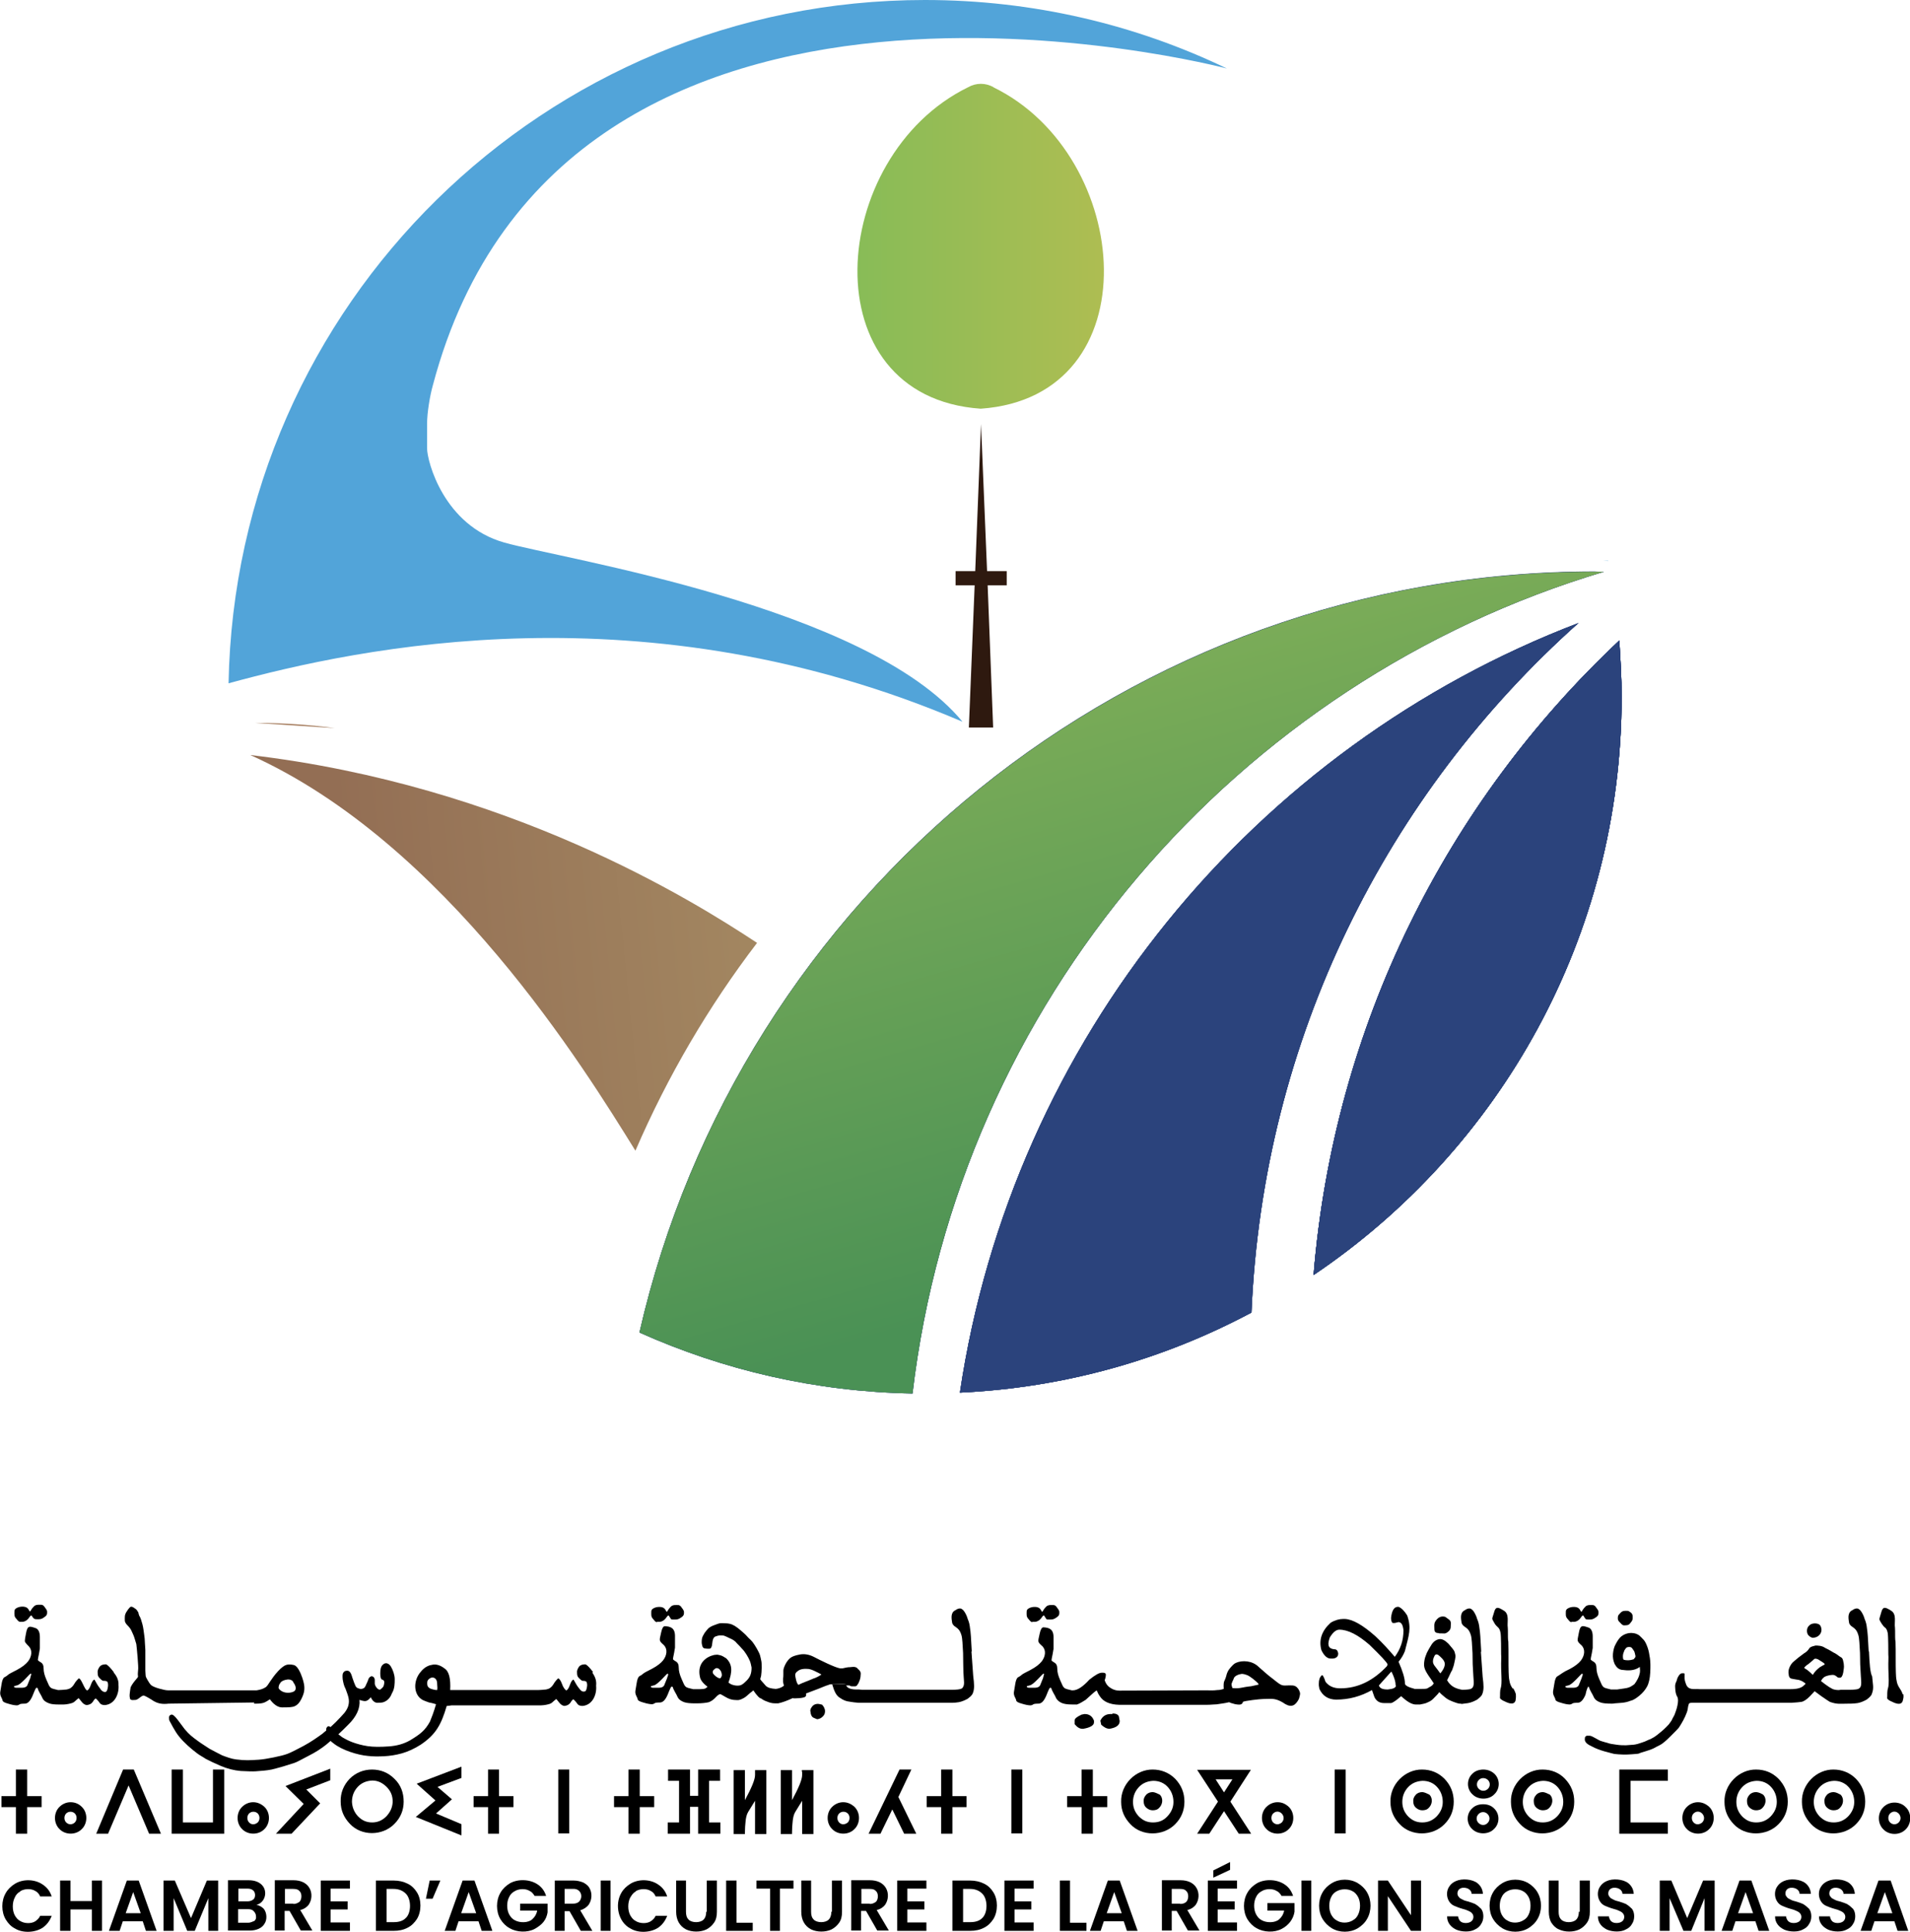 <svg viewBox="0 0 66.1 66.83" xmlns:xlink="http://www.w3.org/1999/xlink" xmlns="http://www.w3.org/2000/svg" id="Calque_1">
  <defs>
    <style>
      .cls-1 {
        fill: #2e190f;
      }

      .cls-2 {
        fill: url(#Dégradé_sans_nom_7);
      }

      .cls-3 {
        fill: url(#Dégradé_sans_nom_5);
      }

      .cls-4 {
        fill: #a47b5c;
      }

      .cls-5 {
        fill: url(#Dégradé_sans_nom_7-2);
      }

      .cls-6 {
        fill: url(#Dégradé_sans_nom_7-3);
      }

      .cls-7 {
        fill: url(#Dégradé_sans_nom_5-3);
      }

      .cls-8 {
        fill: url(#Dégradé_sans_nom_5-2);
      }

      .cls-9 {
        fill: #2b437c;
      }

      .cls-10 {
        fill: #52a4d9;
      }

      .cls-11 {
        fill: url(#Dégradé_sans_nom_10);
      }

      .cls-12 {
        fill: url(#Dégradé_sans_nom_10-3);
      }

      .cls-13 {
        fill: url(#Dégradé_sans_nom_10-2);
      }
    </style>
    <linearGradient gradientUnits="userSpaceOnUse" gradientTransform="translate(0 -7651.94)" y2="7685.22" x2="12.13" y1="7683.32" x1="30.95" data-name="Dégradé sans nom 7" id="Dégradé_sans_nom_7">
      <stop stop-color="#a88f65" offset="0"></stop>
      <stop stop-color="#936e54" offset="1"></stop>
    </linearGradient>
    <linearGradient gradientUnits="userSpaceOnUse" gradientTransform="translate(0 -7651.94)" y2="7695.01" x2="41.74" y1="7672.75" x1="35.32" data-name="Dégradé sans nom 5" id="Dégradé_sans_nom_5">
      <stop stop-color="#82b058" offset="0"></stop>
      <stop stop-color="#4a9155" offset="1"></stop>
    </linearGradient>
    <linearGradient y2="7693.79" x2="45.94" y1="7671.54" x1="39.52" data-name="Dégradé sans nom 5" id="Dégradé_sans_nom_5-2"></linearGradient>
    <linearGradient y2="7691.84" x2="52.71" y1="7669.59" x1="46.28" data-name="Dégradé sans nom 5" id="Dégradé_sans_nom_5-3"></linearGradient>
    <linearGradient y2="7680.53" x2="11.66" y1="7678.64" x1="30.47" data-name="Dégradé sans nom 7" id="Dégradé_sans_nom_7-2"></linearGradient>
    <linearGradient y2="7688.49" x2="12.46" y1="7686.59" x1="31.28" data-name="Dégradé sans nom 7" id="Dégradé_sans_nom_7-3"></linearGradient>
    <linearGradient gradientUnits="userSpaceOnUse" gradientTransform="translate(0 -7651.94)" y2="7660.46" x2="38.22" y1="7660.46" x1="29.69" data-name="Dégradé sans nom 10" id="Dégradé_sans_nom_10">
      <stop stop-color="#88bc57" offset="0"></stop>
      <stop stop-color="#aebd52" offset="1"></stop>
    </linearGradient>
    <linearGradient y2="7666.61" x2="32.27" y1="7666.61" x1="22.66" data-name="Dégradé sans nom 10" id="Dégradé_sans_nom_10-2"></linearGradient>
    <linearGradient y2="7668.07" x2="42.46" y1="7668.07" x1="35.53" data-name="Dégradé sans nom 10" id="Dégradé_sans_nom_10-3"></linearGradient>
  </defs>
  <path d="M54.63,21.55c-6.63,5.91-10.92,14.37-11.32,23.86-3.04,1.62-6.45,2.6-10.09,2.77,1.82-12.23,10.18-22.34,21.42-26.63Z" class="cls-9"></path>
  <path d="M8.66,26.12c6.78,3.05,11.58,10.87,13.33,13.69,1.11-2.57,2.53-4.99,4.21-7.19-2.26-1.49-8.61-5.45-17.55-6.5Z" class="cls-2"></path>
  <path d="M32.01,0c3.74,0,7.29.85,10.45,2.37,0,0-22.97-6.08-27.48,10.96-.1.35-.2.95-.2,1.33v.85c0,.45.58,2.67,2.67,3.26,2.01.57,12.56,2.2,15.86,6.2-10.97-4.69-20.87-2.57-25.4-1.33C8.15,10.54,18.85,0,32.01,0Z" class="cls-10"></path>
  <path d="M55.66,19.41c-.06,0-.12-.01-.18-.01h.18s-.01.01,0,.01Z" class="cls-10"></path>
  <path d="M55.18,19.78h.33c-12.73,3.8-22.33,14.9-23.93,28.43-3.36-.06-6.55-.81-9.45-2.11,3.44-15.07,16.94-26.32,33.05-26.32Z" class="cls-9"></path>
  <path d="M56.12,24.1c0,8.33-4.23,15.68-10.66,20.01.7-8.64,4.62-16.36,10.58-21.95.04.64.08,1.29.08,1.94Z" class="cls-9"></path>
  <path d="M54.63,21.55c-6.63,5.91-10.92,14.37-11.32,23.86-3.04,1.62-6.45,2.6-10.09,2.77,1.82-12.23,10.18-22.34,21.42-26.63Z" class="cls-9"></path>
  <path d="M55.51,19.78c-12.73,3.8-22.33,14.9-23.93,28.43-3.36-.06-6.55-.81-9.45-2.11,3.44-15.07,16.92-26.33,33.05-26.33.11.01.22.01.33.01Z" class="cls-9"></path>
  <path d="M56.12,24.1c0,8.33-4.23,15.68-10.66,20.01.7-8.64,4.62-16.36,10.58-21.95.04.64.08,1.29.08,1.94Z" class="cls-9"></path>
  <path d="M54.63,21.55c-6.63,5.91-10.92,14.37-11.32,23.86-3.04,1.62-6.45,2.6-10.09,2.77,1.82-12.23,10.18-22.34,21.42-26.63Z" class="cls-9"></path>
  <path d="M55.18,19.78h.33c-12.73,3.8-22.33,14.9-23.93,28.43-3.36-.06-6.55-.81-9.45-2.11,3.44-15.07,16.94-26.32,33.05-26.32Z" class="cls-3"></path>
  <path d="M56.12,24.1c0,8.33-4.23,15.68-10.66,20.01.7-8.64,4.62-16.36,10.58-21.95.04.64.08,1.29.08,1.94Z" class="cls-9"></path>
  <path d="M54.63,21.55c-6.63,5.91-10.92,14.37-11.32,23.86-3.04,1.62-6.45,2.6-10.09,2.77,1.82-12.23,10.18-22.34,21.42-26.63Z" class="cls-9"></path>
  <path d="M56.12,24.1c0,8.33-4.23,15.68-10.66,20.01.7-8.64,4.62-16.36,10.58-21.95.04.64.08,1.29.08,1.94Z" class="cls-9"></path>
  <path d="M54.63,21.55c-6.63,5.91-10.92,14.37-11.32,23.86-3.04,1.62-6.45,2.6-10.09,2.77,1.82-12.23,10.18-22.34,21.42-26.63Z" class="cls-8"></path>
  <path d="M56.12,24.1c0,8.33-4.23,15.68-10.66,20.01.7-8.64,4.62-16.36,10.58-21.95.04.64.08,1.29.08,1.94Z" class="cls-9"></path>
  <path d="M56.12,24.1c0,8.33-4.23,15.68-10.66,20.01.7-8.64,4.62-16.36,10.58-21.95.04.64.08,1.29.08,1.94Z" class="cls-9"></path>
  <path d="M56.12,24.1c0,8.33-4.23,15.68-10.66,20.01.7-8.64,4.62-16.36,10.58-21.95.04.64.08,1.29.08,1.94Z" class="cls-7"></path>
  <path d="M8.82,25.01l1.25.08c.6.07,1.21.16,1.74.22,6.91.87,13,4.64,15.28,6.19,1.55-1.85,3.28-3.54,5.19-5.02-10.24-4.4-19.31-2.71-23.47-1.46Z" class="cls-5"></path>
  <path d="M11.59,25.19l-2.77-.18c.93,0,1.86.06,2.77.18Z" class="cls-4"></path>
  <path d="M8.16,27.64c1.1,7.52,5.68,13.91,12.04,17.49.32-1.3.71-2.56,1.16-3.79-6.22-9.07-10.71-12.46-13.21-13.7Z" class="cls-6"></path>
  <path d="M34.39,3.02c-.28-.16-.61-.16-.89,0-4.86,2.38-5.49,10.71.44,11.12,5.94-.42,5.28-8.76.44-11.12Z" class="cls-11"></path>
  <path d="M23.3,9.65c-.34-.02-.64.26-.64.6-.01,1.14.33,3.8,3.19,6.84,3.82,4.06,5.89,2.16,5.89,2.16,0,0,2.02-1.94-1.8-6.01-2.87-3.04-5.51-3.54-6.64-3.59Z" class="cls-13"></path>
  <path d="M42.44,13.1c.03-.38-.26-.64-.62-.59-.89.13-2.61.67-4.54,2.72-2.78,2.97-1.44,4.27-1.44,4.27,0,0,1.39,1.26,4.17-1.71,1.94-2.05,2.36-3.8,2.43-4.69Z" class="cls-12"></path>
  <polygon points="34.84 19.76 34.16 19.76 33.95 14.67 33.75 19.76 33.07 19.76 33.07 20.25 33.73 20.25 33.53 25.17 34.37 25.17 34.18 20.25 34.84 20.25 34.84 19.76" class="cls-1"></polygon>
  <g>
    <path d="M.7,65.43c.14-.09.38-.1.52-.01.08.04.13.1.17.19h.4c-.06-.18-.16-.31-.31-.41-.27-.19-.68-.2-.96-.03-.13.08-.24.18-.32.32-.16.27-.16.65,0,.92.08.13.18.24.32.31.28.17.7.14.96-.03.14-.1.24-.23.31-.41h-.4c-.04.09-.1.14-.17.19-.14.09-.38.08-.52-.01-.08-.04-.14-.11-.19-.2-.09-.17-.09-.44,0-.61.04-.1.11-.17.19-.21Z"></path>
    <polygon points="3.18 65.77 2.44 65.77 2.44 65.06 2.08 65.06 2.08 66.8 2.44 66.8 2.44 66.06 3.18 66.06 3.18 66.8 3.53 66.8 3.53 65.06 3.18 65.06 3.18 65.77"></polygon>
    <path d="M4.39,65.06l-.62,1.74h.37l.11-.33h.69l.11.33h.37l-.62-1.74h-.4ZM4.35,66.19l.26-.73.26.73h-.51Z"></path>
    <polygon points="6.61 66.36 6.05 65.06 5.66 65.06 5.66 66.8 6.01 66.8 6.01 65.67 6.48 66.8 6.74 66.8 7.21 65.67 7.21 66.8 7.55 66.8 7.55 65.06 7.16 65.06 6.61 66.36"></polygon>
    <path d="M8.88,65.9c.27-.07.38-.4.23-.63-.11-.16-.3-.22-.5-.22h-.72v1.74h.75c.12,0,.22-.02.31-.06.09-.04.16-.1.2-.17.1-.14.09-.38-.02-.52-.08-.08-.16-.12-.26-.14ZM8.25,65.34h.32c.08,0,.14.02.19.06.09.07.09.26,0,.32-.04.03-.11.06-.19.06h-.32v-.43ZM8.79,66.46s-.11.06-.2.06h-.35v-.47h.34c.09,0,.16.02.2.07.04.04.08.1.08.18.01.07-.01.12-.07.17Z"></path>
    <path d="M10.68,65.9c.12-.17.13-.41.03-.58-.11-.19-.32-.27-.55-.27h-.65v1.74h.34v-.68h.17l.39.68h.4l-.42-.71c.13-.03.23-.1.3-.19ZM10.15,65.86h-.29v-.51h.29c.1,0,.17.02.21.07.1.08.09.3,0,.38-.06.04-.12.07-.21.07Z"></path>
    <polygon points="11.1 66.8 12.11 66.8 12.11 66.51 11.44 66.51 11.44 66.06 12.03 66.06 12.03 65.78 11.44 65.78 11.44 65.34 12.11 65.34 12.11 65.06 11.1 65.06 11.1 66.8"></polygon>
    <path d="M14.11,65.17c-.14-.07-.3-.11-.49-.11h-.61v1.74h.61c.18,0,.34-.03.49-.11.14-.07.24-.18.32-.3.16-.26.16-.67,0-.92-.08-.13-.18-.23-.32-.3ZM14.04,66.36c-.1.1-.24.14-.42.14h-.24v-1.15h.24c.18,0,.32.06.42.16.2.19.2.67,0,.85Z"></path>
    <polygon points="14.74 65.69 14.97 65.69 15.24 65.06 14.87 65.06 14.74 65.69"></polygon>
    <path d="M16.01,65.06l-.62,1.74h.37l.11-.33h.69l.11.33h.37l-.62-1.74h-.4ZM15.96,66.19l.26-.73.26.73h-.51Z"></path>
    <path d="M17.99,66.1h.6c-.02.12-.08.22-.17.3-.14.13-.44.13-.61.03-.08-.04-.14-.11-.19-.2-.09-.17-.09-.43,0-.6.04-.09.11-.16.19-.2.14-.09.38-.1.52-.01.07.03.12.09.17.17h.4c-.06-.18-.16-.31-.3-.4-.27-.18-.69-.19-.96-.03-.13.08-.24.18-.32.32-.16.27-.16.65,0,.92.08.13.19.24.32.31.24.14.61.16.87.02.12-.07.22-.14.3-.24s.12-.21.14-.33v-.3h-.95v.24h0Z"></path>
    <path d="M20.37,65.9c.12-.17.13-.41.03-.58-.04-.08-.12-.14-.21-.19-.1-.04-.21-.07-.34-.07h-.65v1.74h.34v-.68h.17l.39.68h.4l-.42-.71c.13-.04.23-.11.3-.2ZM19.83,65.86h-.29v-.51h.29c.27-.02.37.27.21.44-.04.04-.11.07-.21.07Z"></path>
    <rect height="1.74" width=".34" y="65.06" x="20.79"></rect>
    <path d="M22,65.43c.14-.09.38-.1.52-.01.08.04.13.1.17.19h.4c-.06-.18-.16-.31-.31-.41-.27-.19-.68-.2-.96-.03-.13.08-.24.18-.32.32-.23.4-.11,1.01.32,1.23.28.17.7.14.96-.03.14-.1.24-.23.31-.41h-.4c-.04.09-.1.14-.17.19-.14.09-.38.08-.52-.01-.08-.04-.14-.11-.19-.2-.09-.17-.09-.44,0-.61.06-.1.11-.17.19-.21Z"></path>
    <path d="M24.44,66.14c0,.12-.03.21-.09.27-.11.12-.41.12-.52,0-.07-.07-.09-.16-.09-.27v-1.08h-.34v1.08c0,.27.11.49.34.61.21.1.5.1.71,0,.11-.06.19-.13.26-.23.07-.1.1-.22.1-.38v-1.08h-.35v1.08h-.01Z"></path>
    <polygon points="25.49 65.06 25.13 65.06 25.13 66.8 26.05 66.8 26.05 66.52 25.49 66.52 25.49 65.06"></polygon>
    <polygon points="26.18 65.34 26.65 65.34 26.65 66.8 26.99 66.8 26.99 65.34 27.46 65.34 27.46 65.06 26.18 65.06 26.18 65.34"></polygon>
    <path d="M28.77,66.14c0,.12-.03.21-.09.27-.11.12-.41.12-.52,0-.07-.07-.09-.16-.09-.27v-1.08h-.34v1.08c0,.27.11.49.34.61.21.1.5.1.71,0,.11-.06.19-.13.26-.23.07-.1.1-.22.1-.38v-1.08h-.35v1.08h-.01Z"></path>
    <path d="M30.63,65.9c.12-.17.13-.41.03-.58-.11-.19-.32-.27-.55-.27h-.65v1.74h.34v-.68h.17l.39.68h.4l-.42-.71c.13-.03.23-.1.3-.19ZM30.1,65.86h-.29v-.51h.29c.1,0,.17.02.21.07.1.08.09.3,0,.38-.06.04-.12.07-.21.07Z"></path>
    <polygon points="31.05 66.8 32.06 66.8 32.06 66.51 31.4 66.51 31.4 66.06 31.99 66.06 31.99 65.78 31.4 65.78 31.4 65.34 32.06 65.34 32.06 65.06 31.05 65.06 31.05 66.8"></polygon>
    <path d="M34.06,65.17c-.14-.07-.3-.11-.49-.11h-.61v1.74h.61c.18,0,.34-.03.49-.11.14-.07.24-.18.32-.3.16-.26.16-.67,0-.92-.08-.13-.18-.23-.32-.3ZM33.99,66.36c-.1.1-.24.14-.42.14h-.24v-1.15h.24c.18,0,.32.06.42.16.2.19.2.67,0,.85Z"></path>
    <polygon points="34.76 66.8 35.77 66.8 35.77 66.51 35.11 66.51 35.11 66.06 35.69 66.06 35.69 65.78 35.11 65.78 35.11 65.34 35.77 65.34 35.77 65.06 34.76 65.06 34.76 66.8"></polygon>
    <polygon points="37.03 65.06 36.68 65.06 36.68 66.8 37.6 66.8 37.6 66.52 37.03 66.52 37.03 65.06"></polygon>
    <path d="M38.34,65.06l-.62,1.74h.37l.11-.33h.69l.11.33h.37l-.62-1.74h-.4ZM38.3,66.19l.26-.73.26.73h-.51Z"></path>
    <path d="M41.38,65.9c.12-.17.13-.41.03-.58-.11-.19-.32-.27-.55-.27h-.65v1.74h.34v-.68h.17l.39.68h.4l-.42-.71c.13-.03.23-.1.3-.19ZM40.84,65.86h-.29v-.51h.29c.1,0,.17.02.21.07.1.08.09.3,0,.38-.04.04-.11.07-.21.07Z"></path>
    <polygon points="41.8 66.8 42.81 66.8 42.81 66.51 42.14 66.51 42.14 66.06 42.73 66.06 42.73 65.78 42.14 65.78 42.14 65.34 42.81 65.34 42.81 65.06 41.8 65.06 41.8 66.8"></polygon>
    <polygon points="42.57 64.42 41.99 64.71 41.99 64.96 42.57 64.69 42.57 64.42"></polygon>
    <path d="M43.84,66.1h.6c-.02.12-.08.22-.17.3-.14.13-.44.13-.61.03-.08-.04-.14-.11-.19-.2-.09-.17-.09-.43,0-.6.04-.09.11-.16.19-.2.14-.09.38-.1.52-.01.07.03.12.09.17.17h.4c-.06-.18-.16-.31-.3-.4-.27-.18-.69-.19-.96-.03-.13.08-.24.18-.32.32-.16.27-.16.65,0,.92.08.13.19.24.32.31.24.14.61.16.87.02.23-.12.4-.33.44-.59v-.3h-.94v.26h-.01Z"></path>
    <rect height="1.74" width=".34" y="65.06" x="45.04"></rect>
    <path d="M46.99,65.15c-.27-.16-.63-.16-.9,0-.13.08-.24.18-.32.32-.16.27-.16.65,0,.92.08.13.19.24.32.32.27.16.63.16.9,0,.13-.08.24-.18.32-.32.16-.27.16-.65,0-.92-.08-.14-.19-.24-.32-.32ZM47,66.24c-.04.09-.11.16-.19.2-.16.1-.4.1-.55,0-.08-.04-.14-.11-.19-.2-.09-.17-.09-.44,0-.61.04-.09.11-.16.19-.2.16-.09.4-.09.55,0,.08.04.14.11.19.2.09.17.09.43,0,.61Z"></path>
    <polygon points="48.83 66.26 48.03 65.06 47.69 65.06 47.69 66.8 48.03 66.8 48.03 65.6 48.83 66.8 49.18 66.8 49.18 65.06 48.83 65.06 48.83 66.26"></polygon>
    <path d="M51.07,65.88c-.07-.03-.17-.07-.28-.1-.09-.02-.14-.04-.19-.07-.04-.02-.09-.04-.11-.08-.08-.07-.06-.21.01-.27.13-.11.42-.04.43.16h.39c-.01-.16-.08-.28-.19-.37-.18-.14-.53-.17-.75-.07-.09.04-.17.1-.22.18-.16.22-.08.58.18.68.07.03.17.07.28.1.08.02.14.04.2.07.04.02.09.04.12.08.08.08.06.22-.02.28-.09.08-.3.08-.38,0-.04-.04-.07-.1-.08-.17h-.38c0,.11.03.2.09.28s.13.13.23.18c.19.08.48.09.65-.01.09-.04.17-.11.21-.19.1-.14.1-.39,0-.52-.07-.07-.13-.12-.2-.16Z"></path>
    <path d="M52.89,65.15c-.27-.16-.63-.16-.9,0-.13.08-.24.18-.32.32-.16.27-.16.65,0,.92.08.13.19.24.32.32.27.16.63.16.9,0,.13-.08.24-.18.32-.32.16-.27.16-.65,0-.92-.08-.14-.19-.24-.32-.32ZM52.9,66.24c-.04.09-.11.16-.19.2-.16.1-.4.1-.55,0-.08-.04-.14-.11-.19-.2-.09-.17-.09-.44,0-.61.04-.09.11-.16.19-.2.16-.09.4-.09.55,0,.08.04.14.11.19.2.09.17.09.43,0,.61Z"></path>
    <path d="M54.64,66.14c0,.12-.03.21-.09.27-.11.12-.41.12-.52,0-.07-.07-.09-.16-.09-.27v-1.08h-.34v1.08c0,.14.03.28.09.38.07.1.14.18.26.23.21.1.5.1.71,0,.11-.06.19-.13.26-.23.07-.1.1-.22.1-.38v-1.08h-.35v1.08h-.01Z"></path>
    <path d="M56.29,65.88c-.07-.03-.17-.07-.28-.1-.09-.02-.14-.04-.19-.07-.04-.02-.09-.04-.11-.08-.08-.07-.06-.21.01-.27.13-.11.42-.04.43.16h.39c-.01-.16-.08-.28-.19-.37-.18-.14-.54-.17-.75-.07-.09.04-.17.1-.22.18-.16.22-.08.58.18.68.07.03.17.07.28.1.08.02.14.04.2.07.04.02.09.04.12.08.08.08.06.22-.02.28-.09.08-.3.08-.38,0-.04-.04-.07-.1-.08-.17h-.38c0,.11.03.2.09.28s.13.13.23.18c.19.08.48.09.65-.01.09-.04.17-.11.21-.19.1-.14.1-.39,0-.52-.07-.07-.13-.12-.2-.16Z"></path>
    <polygon points="58.39 66.36 57.84 65.06 57.44 65.06 57.44 66.8 57.78 66.8 57.78 65.67 58.26 66.8 58.53 66.8 58.99 65.67 58.99 66.8 59.34 66.8 59.34 65.06 58.94 65.06 58.39 66.36"></polygon>
    <path d="M60.2,65.06l-.62,1.74h.37l.11-.33h.69l.11.33h.37l-.62-1.74h-.4ZM60.15,66.19l.26-.73.26.73h-.51Z"></path>
    <path d="M62.42,65.88c-.07-.03-.17-.07-.28-.1-.09-.02-.14-.04-.19-.07-.04-.02-.09-.04-.11-.08-.08-.07-.06-.21.01-.27.13-.11.42-.04.43.16h.39c-.01-.16-.08-.28-.19-.37-.18-.14-.53-.17-.75-.07-.09.04-.17.1-.22.18-.16.22-.08.58.18.68.07.03.17.07.28.1.08.02.14.04.2.07.04.02.09.04.12.08.08.08.06.22-.02.28-.09.08-.3.08-.38,0-.04-.04-.07-.1-.08-.17h-.38c0,.11.03.2.09.28s.13.13.23.18c.19.08.48.09.65-.01.09-.04.17-.11.21-.19.1-.14.1-.39,0-.52-.07-.07-.13-.12-.2-.16Z"></path>
    <path d="M63.94,65.88c-.07-.03-.17-.07-.28-.1-.09-.02-.14-.04-.19-.07-.04-.02-.09-.04-.11-.08-.08-.07-.06-.21.01-.27.13-.11.42-.04.43.16h.39c-.01-.16-.08-.28-.19-.37-.18-.14-.53-.17-.75-.07-.09.04-.17.1-.22.18-.16.22-.08.58.18.68.07.03.17.07.28.1.08.02.14.04.2.07.04.02.09.04.12.08.08.08.06.22-.02.28-.09.08-.3.08-.38,0-.04-.04-.07-.1-.08-.17h-.38c0,.11.03.2.09.28s.13.13.23.18c.19.08.48.09.65-.01.09-.04.17-.11.21-.19.1-.14.1-.39,0-.52-.07-.07-.13-.12-.2-.16Z"></path>
    <path d="M65.42,65.06h-.41l-.62,1.74h.37l.11-.33h.69l.11.33h.37l-.61-1.74ZM64.97,66.19l.26-.73.26.73h-.51Z"></path>
  </g>
  <g>
    <polygon points=".94 61.22 .55 61.22 .55 62.14 .05 62.14 .05 62.52 .55 62.52 .55 63.44 .94 63.44 .94 62.52 1.44 62.52 1.44 62.14 .94 62.14 .94 61.22"></polygon>
    <path d="M2.44,62.35c-.14,0-.28.06-.38.16-.21.2-.21.57,0,.77.2.21.57.21.77,0,.21-.2.21-.57,0-.77-.1-.1-.23-.16-.39-.16ZM2.29,63.05c-.08-.08-.08-.23,0-.31s.22-.08.3,0,.08.23,0,.31-.21.09-.3,0Z"></path>
    <polygon points="4.26 61.22 3.33 63.44 3.74 63.44 4.45 61.77 5.16 63.44 5.57 63.44 4.63 61.22 4.26 61.22"></polygon>
    <polygon points="7.37 63.05 6.33 63.05 6.33 61.22 5.94 61.22 5.94 63.44 7.76 63.44 7.76 61.22 7.37 61.22 7.37 63.05"></polygon>
    <path d="M8.76,62.35c-.14,0-.28.06-.38.16-.21.2-.21.57,0,.77.2.21.57.21.77,0,.21-.2.21-.57,0-.77-.11-.1-.24-.16-.39-.16ZM8.62,63.05c-.08-.08-.08-.23,0-.31s.22-.08.3,0,.08.23,0,.31c-.09.08-.22.09-.3,0Z"></path>
    <polygon points="10.51 62.41 9.55 63.44 10.09 63.44 11.08 62.39 10.6 61.91 11.43 61.59 11.43 61.19 9.88 61.79 10.51 62.41"></polygon>
    <path d="M12.88,61.22c-.3,0-.57.11-.78.32-.21.22-.32.49-.31.79,0,.3.11.55.32.77.4.43,1.13.42,1.54,0,.21-.21.32-.47.32-.77h0c0-.31-.1-.58-.32-.79-.21-.21-.47-.32-.78-.32ZM13.59,62.34c-.01.19-.08.35-.22.5-.14.14-.3.21-.49.21-.2,0-.35-.07-.49-.21-.13-.14-.2-.31-.21-.5,0-.21.07-.38.2-.52s.3-.21.5-.22c.19,0,.34.07.49.21.16.16.22.32.22.53Z"></path>
    <polygon points="15.07 62.29 14.39 62.86 15.97 63.5 15.97 63.11 15.09 62.74 15.64 62.25 15.14 61.82 15.97 61.51 15.97 61.12 14.42 61.71 15.07 62.29"></polygon>
    <polygon points="17.27 61.22 16.89 61.22 16.89 62.14 16.39 62.14 16.39 62.52 16.89 62.52 16.89 63.44 17.27 63.44 17.27 62.52 17.77 62.52 17.77 62.14 17.27 62.14 17.27 61.22"></polygon>
    <rect height="2.21" width=".38" y="61.22" x="19.32"></rect>
    <polygon points="22.14 61.22 21.75 61.22 21.75 62.14 21.25 62.14 21.25 62.52 21.75 62.52 21.75 63.44 22.14 63.44 22.14 62.52 22.64 62.52 22.64 62.14 22.14 62.14 22.14 61.22"></polygon>
    <polygon points="24.54 61.61 24.92 61.61 24.92 61.22 24.16 61.22 24.16 62.13 23.88 62.13 23.88 61.22 23.12 61.22 23.12 61.61 23.5 61.61 23.5 63.05 23.11 63.05 23.11 63.44 23.88 63.44 23.88 62.51 24.16 62.51 24.16 63.44 24.93 63.44 24.93 63.05 24.54 63.05 24.54 61.61"></polygon>
    <path d="M26.13,61.29v.12c0,.16-.12.44-.35.87v-1.04h-.39v2.21h.39v-.06c0-.13.01-.26.02-.35.01-.14.04-.27.09-.35l.24-.39v1.15h.39v-2.21h-.39v.06Z"></path>
    <path d="M27.76,61.29v.12c0,.16-.12.44-.35.87v-1.04h-.39v2.21h.39v-.06c0-.13.01-.26.02-.35.01-.14.04-.27.09-.35l.24-.39v1.15h.39v-2.21h-.4v.06Z"></path>
    <path d="M29.18,62.35c-.14,0-.28.06-.38.16-.21.2-.21.57,0,.77.2.21.57.21.77,0,.21-.2.21-.57,0-.77-.11-.1-.24-.16-.39-.16ZM29.04,63.05c-.08-.08-.08-.23,0-.31s.22-.08.3,0,.08.23,0,.31c-.09.08-.22.09-.3,0Z"></path>
    <polygon points="31.54 61.22 31.13 61.22 30.06 63.44 30.47 63.44 30.88 62.6 31.29 63.44 31.71 63.44 31.09 62.17 31.54 61.22"></polygon>
    <polygon points="32.96 61.22 32.57 61.22 32.57 62.14 32.07 62.14 32.07 62.52 32.57 62.52 32.57 63.44 32.96 63.44 32.96 62.52 33.45 62.52 33.45 62.14 32.96 62.14 32.96 61.22"></polygon>
    <rect height="2.21" width=".38" y="61.22" x="35"></rect>
    <polygon points="37.82 61.22 37.43 61.22 37.43 62.14 36.93 62.14 36.93 62.52 37.43 62.52 37.43 63.44 37.82 63.44 37.82 62.52 38.32 62.52 38.32 62.14 37.82 62.14 37.82 61.22"></polygon>
    <path d="M39.9,62c-.1,0-.18.03-.24.1-.06.07-.09.14-.08.23h0c0,.08.03.16.09.21s.13.09.22.09.17-.02.23-.09c.06-.06.09-.13.1-.21.01-.09-.02-.18-.08-.24-.08-.04-.16-.08-.24-.09Z"></path>
    <path d="M39.9,61.22c-.6-.01-1.12.52-1.1,1.12,0,.3.11.55.32.77.4.43,1.14.42,1.55,0,.21-.21.32-.47.32-.78s-.11-.57-.32-.79c-.21-.21-.48-.32-.78-.32ZM40.61,62.34c0,.19-.07.35-.21.5s-.3.21-.5.21-.35-.07-.49-.21c-.13-.14-.2-.3-.2-.5s.07-.37.2-.51c.13-.14.3-.21.5-.22.2,0,.37.07.5.21.13.14.2.32.2.52Z"></path>
    <path d="M43.29,61.23h-1.86l.72,1.1-.72,1.11h.42l.51-.78.51.78h.43l-.72-1.11.71-1.1ZM42.65,61.56l-.29.45-.29-.45h.58Z"></path>
    <path d="M44.21,62.35c-.14,0-.28.06-.38.16-.21.2-.21.57,0,.77.2.21.57.21.77,0,.21-.2.21-.57,0-.77-.11-.1-.23-.16-.39-.16ZM44.06,63.05c-.08-.08-.08-.23,0-.31.21-.2.49.11.3.31-.09.08-.21.09-.3,0Z"></path>
    <rect height="2.21" width=".38" y="61.22" x="46.19"></rect>
    <path d="M49.22,61.22c-.6-.01-1.12.52-1.1,1.12,0,.3.11.55.32.77.4.43,1.14.42,1.55,0,.21-.21.32-.47.32-.78s-.11-.57-.32-.79c-.21-.21-.47-.32-.78-.32ZM49.93,62.34c0,.19-.07.35-.21.5-.14.14-.3.21-.5.21s-.35-.07-.49-.21c-.13-.14-.2-.3-.2-.5s.07-.37.2-.51.3-.21.5-.22c.2,0,.37.07.5.21.13.14.2.32.2.52Z"></path>
    <path d="M49.23,62c-.1,0-.18.03-.24.1-.06.07-.09.14-.08.23h0c0,.08.03.16.09.21s.13.09.22.09.17-.02.23-.09c.06-.06.09-.13.1-.21.01-.09-.02-.18-.08-.24-.08-.04-.16-.08-.24-.09Z"></path>
    <path d="M51.34,61.22c-.14,0-.28.04-.38.14-.21.19-.21.53,0,.72.2.2.57.19.75,0,.21-.19.21-.53,0-.72-.1-.09-.23-.14-.38-.14ZM51.18,61.89c-.09-.08-.09-.23,0-.31.08-.09.23-.08.31,0,.09.08.09.23,0,.31-.08.08-.22.09-.31,0Z"></path>
    <path d="M51.33,62.42c-.14,0-.28.04-.38.14-.21.19-.21.53,0,.72.2.2.57.19.75,0,.21-.19.21-.53,0-.72-.1-.1-.23-.14-.38-.14ZM51.17,63.07c-.09-.08-.09-.23,0-.31.08-.09.23-.09.31,0,.09.08.09.23,0,.31-.08.09-.22.09-.31,0Z"></path>
    <path d="M53.39,61.22c-.6-.01-1.12.52-1.1,1.12,0,.3.11.55.32.77.4.43,1.14.42,1.55,0,.21-.21.32-.47.32-.78s-.11-.57-.32-.79c-.2-.21-.47-.32-.78-.32ZM54.1,62.34c0,.19-.07.35-.21.5-.14.14-.3.21-.5.21s-.35-.07-.49-.21c-.13-.14-.2-.3-.2-.5s.07-.37.2-.51.3-.21.5-.22c.2,0,.37.07.5.21.13.14.2.32.2.52Z"></path>
    <path d="M53.4,62c-.1,0-.18.03-.24.1-.06.07-.09.14-.08.23h0c0,.08.03.16.09.21s.13.09.22.09.17-.02.23-.09c.06-.06.09-.13.1-.21.01-.09-.02-.18-.08-.24-.08-.04-.16-.08-.24-.09Z"></path>
    <polygon points="56.04 63.44 57.72 63.44 57.72 63.05 56.43 63.05 56.43 61.61 57.72 61.61 57.72 61.22 56.04 61.22 56.04 63.44"></polygon>
    <path d="M58.76,62.35c-.14,0-.28.06-.38.16-.21.2-.21.57,0,.77.2.21.57.21.77,0,.21-.2.21-.57,0-.77-.11-.1-.24-.16-.39-.16ZM58.61,63.05c-.08-.08-.08-.23,0-.31.21-.2.49.11.3.31-.09.08-.22.09-.3,0Z"></path>
    <path d="M60.78,62c-.1,0-.18.03-.24.1-.06.07-.09.14-.08.23h0c0,.08.03.16.09.21s.13.09.22.09.17-.02.23-.09c.06-.06.09-.13.1-.21.01-.09-.02-.18-.08-.24-.07-.04-.14-.08-.24-.09Z"></path>
    <path d="M60.78,61.22c-.6-.01-1.12.52-1.1,1.12,0,.3.11.55.32.77.4.43,1.14.42,1.55,0,.21-.21.32-.47.32-.78s-.11-.57-.32-.79c-.21-.21-.47-.32-.78-.32ZM61.49,62.34c0,.19-.07.35-.21.5-.14.14-.3.21-.5.21s-.35-.07-.49-.21c-.13-.14-.2-.3-.2-.5s.07-.37.2-.51.3-.21.5-.22c.2,0,.37.07.5.21.13.14.2.32.2.52Z"></path>
    <path d="M63.46,61.22c-.6-.01-1.12.52-1.1,1.12,0,.3.11.55.32.77.4.43,1.14.42,1.55,0,.21-.21.32-.47.32-.78s-.11-.57-.32-.79c-.21-.21-.48-.32-.78-.32ZM64.17,62.34c0,.19-.07.35-.21.5-.14.14-.3.21-.5.21s-.35-.07-.49-.21c-.13-.14-.2-.3-.2-.5s.07-.37.2-.51.3-.21.5-.22c.2,0,.37.07.5.21.13.14.2.32.2.52Z"></path>
    <path d="M63.46,62c-.09,0-.18.03-.24.1-.06.07-.09.14-.08.23h0c0,.08.03.16.09.21s.13.09.22.09.17-.02.23-.09c.06-.06.09-.13.1-.21.01-.09-.02-.18-.08-.24-.08-.04-.14-.08-.24-.09Z"></path>
    <path d="M65.95,62.52c-.2-.21-.57-.21-.77,0-.21.2-.21.57,0,.77.2.21.57.21.77,0,.21-.2.21-.58,0-.77ZM65.41,63.05c-.08-.08-.08-.23,0-.31.21-.2.49.11.3.31-.08.08-.21.09-.3,0Z"></path>
  </g>
  <g>
    <path d="M.69,56.11c.08,0,.11.01.19-.03.04-.02.09-.06.13-.12.04-.06.07-.08.08-.07.02.03.06.09.09.11.01.01.04.02.08.02.1,0,.17.01.27-.07.11-.07.1-.12.1-.2,0-.02-.02-.07-.07-.13-.04-.07-.09-.1-.12-.1-.08,0-.2-.02-.27.06-.04.04-.08.09-.1.13s-.04.06-.06.01c-.02-.04-.04-.07-.08-.1-.1-.06-.26-.04-.35.01-.06.03-.08.07-.08.11,0,.11-.02.18.07.27.06.08.1.1.12.1Z"></path>
    <path d="M3.93,57.84c-.11-.14-.19-.23-.26-.26-.1,0-.17.02-.22.08-.04.06-.08.12-.07.21,0,.08.01.13.06.18.04.04.08.08.12.1.16,0,.18.02.18.17-.01.1-.03.17-.06.2-.02.02-.06.02-.09.01-.03-.01-.09-.04-.13-.12-.07-.08-.12-.18-.19-.3-.04,0-.09.07-.13.19-.04.12-.1.19-.13.18-.08-.02-.19-.39-.27-.41h-.02s-.1.09-.17.22c-.06.09-.13.14-.24.16-.11.01-.2.02-.28.02h-.02s-.09-.02-.16-.04c-.07-.02-.1-.04-.12-.07-.02-.01-.06-.1-.12-.24-.07-.16-.1-.28-.1-.39s-.03-.18-.1-.22c-.07-.04-.1-.07-.1-.08s.01-.09.04-.22c.04-.22.03-.16.03-.27v-.31c0-.17-.06-.27-.14-.3-.21-.07-.29-.11-.34.18-.03.14-.04.23-.04.26s.01.04.03.07.06.07.11.12c.13.14.1.35-.03.52-.08.1-.21.2-.38.29s-.28.14-.32.18-.09.06-.12.08c-.04.02-.08.11-.1.26-.03.23-.08.29,0,.44.02.04.04.08.04.11.01.03.07.07.19.1q.19.06.31.06s.06-.01.08-.03.08-.03.19-.03c.1,0,.19-.09.27-.28s.12-.34.18-.24c0,.02.02.07.06.14s.08.14.11.21c.04.07.11.12.22.16.08.03.19.04.34.04h.16c.06,0,.11-.01.17-.02.1-.02.17-.04.21-.08.03-.03.09-.08.14-.12.01.01.04.04.1.12.06.08.12.11.18.12.09-.01.16-.04.21-.11.04-.07.08-.11.1-.12.03.02.08.07.13.14.04.07.11.09.19.09.35-.03.5-.4.47-.7.01-.13-.04-.28-.16-.42ZM1.05,58.05c-.03.07-.06.14-.09.22-.02.08-.09.12-.2.12h-.21s-.06-.01-.06-.02c-.01-.06.01-.03.09-.06.07-.01.16-.09.29-.22.12-.13.19-.2.2-.19s.01.02.01.03c0,0-.01.04-.03.11Z"></path>
    <path d="M8.79,58.94h.08c.11,0,.21-.01.28-.04.07-.03.13-.07.19-.11.13.18.28.28.42.28s.27,0,.37-.02c.1-.02.18-.08.24-.17.06-.09.1-.18.13-.27.03-.09.04-.18.03-.28-.01-.09-.04-.23-.12-.42-.08-.19-.17-.3-.26-.31-.1-.02-.18-.02-.24,0-.07.02-.17.09-.29.22s-.21.26-.27.35-.11.18-.17.21c-.06.04-.16.08-.3.1h-3.06c-.07,0-.17-.02-.31-.06s-.23-.08-.28-.12c-.04-.04-.08-.1-.12-.17-.04-.07-.07-.12-.07-.17s-.01-.1-.01-.16v-.71c0-.07-.01-.12-.01-.17s-.01-.1-.01-.17-.02-.18-.04-.34-.06-.29-.09-.38c-.03-.09-.06-.13-.06-.13,0,0-.01-.02-.02-.06-.01-.03-.01-.07-.03-.08-.01-.02-.02-.04-.04-.06-.01-.02-.04-.04-.1-.08-.04-.03-.09-.04-.11-.03-.02.01-.07.06-.12.14-.1.14-.08.21-.08.34,0,.04.03.1.09.16s.11.12.14.19c.03.07.08.16.11.27s.06.18.06.21c.01.07.08.79.06.87-.01.09-.01.14-.01.17.02.1,0,.08-.11.22-.08.1-.12.17-.14.22-.01.06-.02.12-.03.21-.01.09,0,.14.01.18.02.07.16.04.2.04.02,0,.08-.03.14-.08s.11-.07.13-.07.11.04.27.14c.22.16.41.16.6.14h0l2.96-.04ZM9.65,58.31s.03-.06.06-.1c.02-.03.08-.07.16-.09.11-.03.19-.02.26.04.01.02.03.06.07.12.03.06.04.11.03.16-.01.04-.04.08-.11.1s-.13.03-.21.02-.13-.03-.19-.07c-.04-.03-.08-.07-.08-.1,0-.03.01-.07.02-.09Z"></path>
    <path d="M20.52,57.84c-.11-.14-.19-.23-.26-.26-.1,0-.17.02-.22.08-.04.06-.08.12-.07.21,0,.08.01.13.06.18.04.04.08.08.12.1.08,0,.12.01.14.03.02.02.03.07.03.13-.01.1-.03.17-.06.2-.09.04-.16-.01-.22-.1-.07-.08-.12-.18-.19-.3-.04,0-.09.07-.13.19-.04.12-.1.19-.13.18-.04-.03-.1-.1-.14-.22-.04-.11-.09-.18-.12-.19h-.02s-.1.09-.17.22c-.06.09-.13.14-.24.16-.11.01-.2.02-.28.02h-3.04c.02-.4-.04-.65-.2-.75-.14-.11-.3-.16-.44-.12-.14.02-.28.11-.38.24-.26.29-.27.8.08.98.08.03.14.06.21.08.07.01.14.03.24.06-.08.28-.16.48-.21.6-.17.31-.34.44-.69.65-.21.12-.45.19-.74.21s-.53.02-.73-.01-.37-.08-.51-.13-.27-.12-.37-.18c-.04-.03-.09-.07-.13-.1.1-.09.21-.2.33-.32.3-.29.43-.58.4-.87.12.04.21.06.27.02.04-.02.09-.07.12-.11.06.12.13.18.21.19.08,0,.14,0,.19-.01.14-.03.27-.14.33-.31.06-.1.08-.19.09-.27.01-.08.01-.14.01-.23,0-.14-.06-.31-.13-.43-.07-.11-.18-.17-.29-.06-.06.06-.08.16-.08.29s.02.21.07.22c.04.01.07.04.07.09-.01.11-.02.16-.11.23-.09.1-.23-.12-.22-.19v-.13c-.01-.06-.03-.1-.1-.12-.07.01-.11.06-.13.13s-.06.13-.08.19c-.02.04-.04.08-.08.1-.07.03-.1.03-.18,0-.04-.01-.08-.04-.1-.09-.02-.04-.06-.14-.11-.29-.04-.16-.1-.23-.17-.23s-.11.02-.14.07c-.03.04-.03.12-.02.23.02.11.04.22.1.33.04.11.08.21.1.3s.02.17,0,.26-.07.18-.14.27c-.08.09-.18.2-.3.32-.06.06-.12.11-.18.17-.02-.01-.04-.02-.06-.03-.03,0-.06.02-.08.06-.01.02-.01.06-.01.09-.04.03-.08.07-.13.11-.18.13-.39.28-.65.42-.26.14-.44.23-.57.28-.11.04-.27.08-.47.12-.2.04-.37.07-.52.08-.32.02-.45.03-.78-.01-.16-.02-.32-.08-.48-.14-.16-.08-.31-.16-.44-.23-.13-.09-.27-.17-.39-.26-.22-.16-.31-.23-.47-.42-.07-.09-.14-.19-.24-.32s-.17-.19-.22-.18c-.04.01-.08.04-.08.09s0,.1.02.13c.02.04.06.11.12.22.06.11.13.22.21.32.16.2.41.42.61.57.1.08.21.13.31.2.11.06.28.14.51.24s.47.16.7.18c.23.01.41.02.53.01.23-.02.33-.02.54-.06.09-.02.23-.06.41-.11.19-.06.31-.1.38-.12.07-.02.23-.11.48-.24.26-.13.47-.27.63-.4.04-.03.09-.08.14-.12.03.03.07.06.11.09.29.23.83.4,1.19.43.18.02.35.02.55.01.2-.01.4-.04.62-.1.21-.06.43-.16.65-.3.52-.35.71-.69.9-1.34.04,0,.1-.01.17-.02h3.09c.06,0,.12-.01.18-.02.1-.02.17-.04.21-.08.03-.03.09-.08.14-.12.01.01.04.04.1.12.06.08.12.11.18.12.09-.01.16-.04.21-.11.04-.07.08-.11.1-.12.03.02.08.07.13.14.04.07.11.09.19.09.35-.03.5-.4.47-.7.02-.17-.03-.31-.13-.45ZM15.13,58.47c-.08,0-.14-.02-.21-.04-.06-.02-.1-.06-.11-.08-.03-.04-.03-.13-.02-.18.01-.03.03-.07.08-.1.04-.03.09-.04.13-.03.04.01.08.04.1.08.02.03.03.09.03.16.01.08.01.14,0,.2Z"></path>
    <path d="M22.74,56.11c.08,0,.11.01.19-.03.04-.02.09-.06.13-.12.04-.06.07-.08.08-.07.01.01.02.03.04.06.01.02.03.04.04.06s.04.02.08.02c.1,0,.16.01.27-.07.11-.07.1-.12.1-.2,0-.02-.02-.07-.07-.13-.04-.07-.09-.1-.12-.1-.08,0-.2-.02-.27.06-.04.04-.08.09-.1.13-.02.04-.04.06-.06.01-.02-.04-.04-.07-.08-.1-.1-.06-.26-.04-.35.01-.06.03-.08.07-.08.11,0,.11-.02.18.07.27.06.08.09.1.12.1Z"></path>
    <path d="M29.27,58.31h.13s.01.01.01.01c0,0,.01,0,.02.01.03.01.01.01.06.01h.11s.02,0,.03-.01c.02,0,.04-.04.08-.1.03-.07.06-.13.07-.22.01-.08.01-.13,0-.16s-.04-.07-.09-.11c-.04-.06-.11-.08-.19-.07-.08.01-.12.01-.14.01s-.04.01-.07.01c-.02.01-.06.01-.09.02-.03.01-.06.01-.06.01h-.06c-.17-.02-.73-.3-.92-.4-.16-.08-.32-.11-.48-.08s-.27.07-.33.12-.12.12-.17.22-.07.17-.07.22v.14s0,.09-.01.13v.11s.01.08.03.14c-.09.07-.19.1-.28.11-.17-.01-.28-.04-.35-.11-.13-.14-.2-.23-.19-.23.01-.03.02-.07.03-.11.01-.08.02-.17.02-.28s0-.2-.02-.27c-.01-.07-.03-.12-.04-.17-.03-.1-.17-.34-.24-.43-.04-.06-.1-.11-.17-.18-.06-.07-.11-.12-.17-.17s-.11-.1-.19-.16-.13-.09-.2-.12c-.06-.02-.13-.04-.23-.04-.21-.01-.18-.01-.37.06-.09.03-.16.07-.21.11-.04.04-.09.1-.14.17-.04.07-.08.13-.09.21-.01.08-.01.16.01.21.01.07.04.1.09.11s.1.01.16.01.09-.07.1-.19c.01-.12.04-.2.1-.23.06-.02.11-.04.17-.04s.11,0,.14.01.1.04.2.09c.1.04.19.1.24.17.07.07.12.12.18.19.06.06.11.13.16.21s.08.14.11.21c.03.07.04.14.06.23,0,.1-.01.18-.04.26s-.09.16-.17.23c-.08.08-.14.12-.2.13-.06.01-.13.01-.21-.01-.09-.02-.14-.06-.18-.09.14-.38.14-.63-.08-.84-.07-.04-.12-.08-.19-.1s-.12-.03-.17-.02c-.06,0-.1.02-.17.04-.3.12-.45.37-.38.71.02.16.18.29.26.35.01.01-.01.02-.06.06-.03.02-.12.03-.26.03h-.17s-.09-.02-.16-.04-.1-.04-.12-.07c-.02-.01-.06-.1-.12-.24-.07-.16-.1-.28-.1-.39s-.03-.18-.1-.22-.1-.07-.1-.08.01-.09.04-.22c.04-.22.03-.16.03-.27v-.31c0-.29-.17-.33-.35-.34-.06,0-.1.08-.13.22-.06.29-.09.27.1.44.13.14.1.35-.03.52-.08.1-.21.2-.38.29s-.28.14-.32.18-.09.06-.12.08c-.04.02-.08.11-.1.26-.03.23-.08.29,0,.44.02.04.04.08.04.11.01.03.07.07.19.1q.19.06.31.06s.06-.01.08-.03.08-.03.19-.03c.1,0,.19-.09.27-.28.08-.19.12-.34.18-.24,0,.02.02.07.06.14s.08.14.11.21c.04.07.11.12.22.16.09.03.21.04.38.04h.06c.19,0,.32-.02.41-.04.08-.03.17-.09.24-.17s.13-.11.16-.11c.02.01.08.04.18.1s.19.09.28.1c.09.01.16.01.2,0s.09-.03.16-.07.13-.1.21-.17c.06-.04.09-.07.11-.09.13.19.22.28.27.28h0s.08.07.21.11c.07.03.16.06.28.06h.1c.14-.03.31-.09.5-.18.03.01.1.01.23,0,.12-.01.2-.03.22-.06s.03-.06.01-.1c.35-.13.58-.22.67-.26.1-.03.16-.06.18-.06h.04c.28-.01.43-.01.49,0-.01-.01-.01,0,0,0ZM23.09,58.05c-.03.07-.06.14-.09.22-.02.08-.09.12-.2.12h-.21s-.06-.01-.06-.02c-.01-.06.01-.03.09-.06.07-.01.16-.09.29-.22.12-.13.19-.2.2-.19.01.01.01.02.01.03.01,0,0,.04-.03.11ZM24.98,57.97s-.02.06-.04.08c-.06.06-.26-.12-.27-.17s0-.08.03-.11.07-.06.1-.06c.08,0,.13.07.16.13.02.06.02.09.02.12ZM28.18,58.06c-.16.07-.27.11-.32.13s-.09.04-.1.04c0,0-.04.02-.13.06-.07-.06-.1-.26-.11-.33,0-.06.02-.1.08-.14.1-.09.26-.09.38-.08.06.01.13.03.23.08s.16.08.18.09t.03.02h.01s-.09.07-.24.13Z"></path>
    <path d="M28.46,58.98s-.12-.04-.19-.03c-.08.01-.13.04-.18.11-.04.06-.06.11-.04.17.01.1.04.16.09.19.04.02.09.04.14.06.08-.01.14-.04.2-.1s.08-.13.07-.22c-.02-.07-.04-.12-.09-.17Z"></path>
    <path d="M33.63,57.13c-.02-.43-.04-.69-.06-.8-.01-.1-.03-.21-.08-.32-.03-.11-.08-.2-.12-.26s-.09-.09-.12-.1c-.04-.01-.11,0-.19.06-.17.08-.13.29-.11.42.01.07.06.12.14.17.09.06.14.13.18.26s.04.33.06.63c0,.31.01.52.01.64.01.12.01.23.02.32.01.09,0,.17-.03.21-.02.06-.09.08-.18.09-.09.01-.14.01-.17.01h-3.15s-.11-.01-.11-.01c-.27.01-.42-.04-.45-.18h-.47c.07.24.14.4.27.47.11.08.22.12.32.13.1.02.21.03.32.04h3.26c.07,0,.13-.01.21-.02.11-.02.22-.07.31-.12.09-.07.16-.13.18-.2.03-.07.04-.16.04-.24s-.01-.21-.03-.35c-.01-.12-.03-.41-.06-.84Z"></path>
    <path d="M35.73,56.11c.08,0,.11.01.19-.03.04-.02.09-.06.13-.12.04-.06.07-.08.08-.07.01.01.02.03.04.06.01.02.03.04.04.06s.04.02.08.02c.1,0,.16.01.27-.07.11-.07.1-.12.1-.2,0-.02-.02-.07-.07-.13-.04-.07-.09-.1-.12-.1-.08,0-.2-.02-.27.06-.04.04-.08.09-.1.13-.02.04-.04.06-.06.01-.02-.04-.04-.07-.08-.1-.1-.06-.26-.04-.35.01-.06.03-.08.07-.08.11,0,.11-.02.18.07.27.06.08.1.1.12.1Z"></path>
    <path d="M37.53,59.3l-.1.02c-.17.08-.24.14-.24.2v.13c.09.11.18.16.26.16h.04c.24-.04.37-.12.37-.22v-.06c-.06-.16-.17-.23-.32-.23Z"></path>
    <path d="M38.5,59.3h-.07c-.16,0-.28.08-.35.23l.03.14c.1.09.19.14.29.14.24-.04.35-.13.35-.27l-.03-.16c-.03-.07-.11-.1-.22-.1Z"></path>
    <path d="M44.71,58.31c-.37-.01-.29.07-.65-.22-.19-.14-.35-.29-.5-.42-.22-.22-.57-.24-.79-.14-.07.03-.13.1-.2.18-.07.08-.11.17-.13.26s-.06.16-.07.19c-.02.03-.03.12-.02.27-.06.02-.13.04-.22.04-.16.02-.23.01-.37.01h0s-3.02.01-3.02.01h0c-.09,0-.18-.02-.27-.07-.11-.06-.19-.14-.24-.29.03-.08.04-.14.04-.19s-.04-.07-.1-.07h-.04c-.09,0-.23.08-.43.24-.22.24-.41.37-.57.37h-.04s-.09-.02-.16-.04-.1-.04-.12-.07c-.02-.01-.06-.1-.12-.24-.07-.16-.1-.28-.1-.39s-.03-.18-.1-.22-.1-.07-.1-.08.01-.09.04-.22c.04-.22.03-.16.03-.27v-.31c0-.29-.17-.33-.35-.34-.06,0-.1.08-.13.22-.06.29-.09.27.1.44.13.14.1.35-.03.52-.08.1-.21.2-.38.29s-.28.14-.32.18-.09.06-.12.08c-.04.02-.08.11-.1.26-.03.23-.08.29,0,.44.02.04.04.08.04.11.01.03.07.07.19.1q.19.06.31.06s.06-.01.08-.03.08-.03.19-.03c.1,0,.19-.09.27-.28.08-.19.12-.34.18-.24,0,.02.02.07.06.14s.08.14.11.21c.13.18.32.2.59.2h.12c.09-.03.19-.09.3-.16.23-.21.35-.32.38-.32h.01c.04.11.09.18.12.22.12.17.34.26.64.27h3.07s.11,0,.2-.01c.09,0,.16-.01.21-.02.06-.01.17-.02.34-.06.02.02.1.04.21.07.12.02.19.02.22-.01.03-.02.04-.04.04-.07.06-.04.61-.1.7-.1.2,0,.34-.03.52.04.08.03.17.08.24.13.24.14.37.04.48-.17.02-.06.03-.1.04-.16.01-.04-.01-.11-.06-.19-.06-.08-.12-.12-.23-.12ZM36.1,58.05c-.03.07-.06.14-.09.22-.02.08-.09.12-.2.12h-.21s-.06-.01-.06-.02c-.01-.06.01-.03.09-.06.07-.01.16-.09.29-.22.12-.13.19-.2.2-.19.01.01.01.02.01.03,0,0-.01.04-.03.11ZM43.28,58.34c-.3.03-.37.09-.63.06-.03-.09-.04-.14-.02-.17.01-.03.03-.08.06-.14.02-.12.2-.17.29-.18.03,0,.09.01.17.04.1.03.33.22.39.29.01.02.02.03.02.04-.02.01-.1.02-.27.06Z"></path>
    <path d="M49.8,56.51c.19-.01.2.04.33-.07.1-.09.07-.17.08-.28,0-.06-.02-.1-.08-.14-.06-.04-.09-.07-.11-.08-.09-.03-.2-.02-.29.08-.12.13-.09.2-.09.35,0,.1.06.13.16.13Z"></path>
    <path d="M51.26,57.13c-.02-.43-.04-.69-.06-.8-.01-.1-.03-.21-.08-.32-.03-.11-.08-.2-.12-.26-.04-.06-.09-.09-.12-.1-.04-.01-.11,0-.19.06-.17.08-.13.29-.11.42.01.07.06.12.14.17.09.06.14.13.18.26s.04.33.06.63c0,.31.01.52.02.64.01.12.01.23.02.32.01.18-.01.29-.2.3-.09.01-.14.01-.17.01h-.03c-.23-.04-.4-.12-.52-.33.09-.17.13-.29.17-.34.02-.07.06-.14.08-.26.04-.19.06-.22.01-.38-.02-.06-.09-.14-.21-.28-.12-.12-.23-.18-.33-.16-.1.02-.19.08-.26.19s-.12.2-.16.28c-.03.08-.07.17-.08.24-.04.22-.02.31.13.54.09.13.16.23.19.28-.03.04-.06.08-.1.1-.03.02-.08.04-.12.07-.04.02-.12.02-.22.02h-.22c-.23-.06-.34-.12-.34-.19,0-.18-.08-.43-.22-.75.1-.12.17-.24.22-.37.14-.55.23-.79.08-1.23-.1-.16-.2-.26-.3-.3h-.02c-.13,0-.21.12-.24.38,0,.09.02.16.06.18h.07l.12-.03h.02c.09.01.14.1.16.28,0,.35-.1.65-.3.92-.19-.22-.41-.47-.68-.72-.43-.38-.78-.58-1.05-.59h-.06c-.13,0-.28.04-.43.13-.3.27-.42.59-.32.95.09.19.2.29.32.29h.08c.11-.01.18-.07.18-.16v-.03c-.02-.09-.06-.13-.12-.13-.27-.02-.24-.21-.17-.41.11-.18.22-.27.33-.27.3,0,.65.18,1.05.53.38.37.59.59.62.67h0s-.02.06-.02.06c-.48.51-1.01.77-1.62.77-.23,0-.4-.08-.51-.23-.04-.13-.08-.2-.1-.22h-.03c-.07.07-.1.16-.1.28v.07l.02.12c.11.24.31.37.58.37.44,0,.85-.11,1.24-.33l.08.23c.06.14.17.22.34.22h.24c.06-.01.18-.09.35-.24.2.19.37.29.51.29h.14c.11-.02.21-.04.28-.08.08-.03.16-.09.22-.16.07-.07.12-.12.17-.19.07.08.14.13.21.19.07.06.16.1.26.14.08.03.16.06.23.07h.03s.03,0,.04.01h0c.08-.01.14-.02.23-.03.11-.02.22-.07.31-.12.09-.07.16-.13.18-.2.03-.07.04-.16.04-.24s-.01-.21-.03-.35c-.01-.13-.03-.42-.06-.85ZM48.31,58.31c0,.08-.09.12-.28.14h-.01c-.17,0-.27-.04-.3-.14h0s.42-.47.42-.47h.02c.1.21.14.35.14.47h0ZM49.85,57.9c-.07-.09-.12-.17-.18-.24s-.08-.13-.08-.18.01-.09.03-.14.04-.09.07-.1c.02-.01.06,0,.09.02s.08.07.13.12c.06.07.09.12.09.19,0,.08-.04.19-.16.33Z"></path>
    <path d="M52.35,58.42c-.07-.1-.1-.19-.11-.26-.03-.14-.02-.17-.03-.31-.01-.22,0-.8-.01-1.01,0-.03,0-.07-.01-.1-.01-.11,0-.31-.01-.43-.03-.18.07-.47-.14-.59-.18-.11-.28-.17-.34.08-.06.22-.09.17.01.34.04.08.09.12.13.16.04.03.07.09.09.19.02.12.02.63.02.74.01.12,0,.18,0,.32,0,.08,0,.22.01.43s0,.35-.02.41c-.04.13-.02.22-.03.35,0,.03.06.08.16.12.14.07.33.14.38-.03q.02-.12.01-.22s-.03-.1-.09-.2Z"></path>
    <path d="M54.39,56.11c.08,0,.11.01.19-.03.04-.02.09-.06.13-.12.04-.06.07-.08.08-.07s.02.03.04.06.03.04.04.06c.01.01.04.02.08.02.1,0,.16.01.27-.07.11-.07.1-.12.1-.2,0-.02-.02-.07-.07-.13-.04-.07-.09-.1-.12-.1-.08,0-.2-.02-.27.06-.04.04-.08.09-.1.13s-.04.06-.06.01c-.02-.04-.04-.07-.08-.1-.1-.06-.26-.04-.35.01-.06.03-.08.07-.08.11,0,.11-.02.18.07.27.06.08.09.1.12.1Z"></path>
    <path d="M54.97,58.36s.03.01.03.03.02.07.06.14.08.14.11.21c.04.07.11.12.22.16.09.03.21.04.39.04h0s.07,0,.1-.01h0c.1-.01.18-.01.26-.02.1-.01.19-.03.29-.07.1-.02.2-.09.31-.18s.2-.2.26-.31.1-.28.11-.48.01-.37-.01-.5c-.02-.13-.04-.26-.08-.37s-.08-.2-.13-.26c-.06-.07-.11-.11-.16-.16-.06-.04-.12-.07-.21-.08-.18-.03-.4.06-.5.21-.06.08-.1.16-.13.22s-.06.17-.07.29.01.24.06.35c.06.11.13.18.24.2.22.03.44.04.63-.1.01.09.01.16,0,.21s-.03.12-.07.2-.08.14-.12.19c-.06.04-.11.08-.19.11s-.21.04-.4.07h-.22s-.09-.02-.16-.04c-.07-.02-.1-.04-.12-.07-.02-.01-.06-.1-.12-.24-.07-.16-.1-.28-.1-.39s-.03-.18-.1-.22c-.07-.04-.1-.07-.1-.08s.01-.09.04-.22c.04-.22.03-.16.03-.27v-.31c0-.17-.06-.27-.14-.3-.21-.07-.29-.11-.34.18s-.09.27.1.44c.13.14.1.35-.03.52-.08.1-.21.2-.38.29-.26.12-.29.17-.44.26-.04.02-.08.11-.1.26-.03.23-.08.29,0,.44.02.04.04.08.04.11.01.03.07.07.19.1q.19.06.31.06s.06-.01.08-.03.08-.03.19-.03c.1,0,.19-.09.27-.28.04-.2.09-.29.11-.29ZM56.55,57.4s-.11.04-.2.04-.13-.01-.16-.02c-.03-.02-.03-.14-.02-.18,0-.02.01-.04.02-.07.01-.02.02-.06.03-.08s.03-.04.06-.08c.02-.02.06-.03.1-.03s.08.01.1.04c.02.02.04.06.07.1.02.03.03.09.04.13.02.06.01.1-.04.13ZM54.74,58.05c-.03.07-.06.14-.09.22-.02.08-.09.12-.2.12h-.21s-.06-.01-.06-.02c-.01-.06.01-.03.09-.06.07-.01.16-.09.29-.22.12-.13.19-.2.2-.19s.01.02.01.03c.01,0,0,.04-.03.11Z"></path>
    <path d="M56.2,56.23c.08,0,.17.01.23-.09.09-.1.07-.14.07-.24,0-.03-.02-.08-.06-.11s-.08-.06-.11-.06c-.1,0-.17-.02-.26.08-.09.09-.08.11-.08.2,0,.03.02.08.08.13.06.07.1.09.12.09Z"></path>
    <path d="M62.72,56.66c.24.01.4-.22.27-.43-.07-.09-.3-.09-.38.01-.11.09-.09.29-.01.35.03.03.08.06.12.07Z"></path>
    <path d="M64.67,57.13c-.02-.43-.04-.69-.06-.8-.01-.1-.03-.21-.08-.32-.03-.11-.08-.2-.12-.26-.04-.06-.09-.09-.12-.1-.04-.01-.11,0-.19.06-.17.08-.13.29-.11.42.01.07.06.12.14.17.09.06.14.13.18.26s.04.33.06.63c0,.31.01.52.02.64.01.12.01.23.02.32.01.18-.01.29-.2.3-.09.01-.14.01-.17.01h-.27c-.06,0-.1,0-.13.01-.03,0-.09,0-.17-.02s-.22-.11-.45-.29c.02-.04.04-.08.08-.11.04-.07.3-.12.37-.1.03.01.07.03.1.06.03.03.07.04.12.03.04,0,.08-.07.1-.18.02-.12.03-.2.02-.26,0-.06-.02-.11-.03-.17-.03-.1-.08-.09-.14-.14-.02-.02-.08-.06-.13-.09-.07-.03-.12-.07-.16-.09-.04-.02-.1-.06-.19-.1-.11-.08-.26-.08-.33-.08-.01,0-.04.01-.11.03s-.11.06-.12.09c-.02.03-.06.08-.12.12-.07.04-.12.09-.18.13s-.12.1-.21.17c-.09.07-.14.16-.17.24s-.03.16-.02.2c0,.04.01.08.02.1.01.02.02.04.06.06.02.01.1.02.21.04.12.01.22.07.3.14-.03.03-.07.07-.11.1-.12.08-.29.09-.47.09h-3.07c-.21-.02-.42.06-.5-.2-.06-.16-.04-.22-.04-.32,0-.02-.01-.03-.03-.03h-.07c-.07.01-.14.13-.16.2-.01.04-.02.08-.04.11-.04.11-.03.12-.02.28.01.09.03.17.07.23.03.06.03.16,0,.3s-.07.23-.09.29-.06.11-.09.18-.08.12-.12.18c-.06.06-.11.12-.18.18s-.14.12-.23.19c-.09.07-.17.11-.23.14-.07.02-.14.07-.27.11-.11.04-.21.07-.3.08-.09.01-.18.01-.27.02-.09,0-.2,0-.33-.02s-.23-.03-.3-.06c-.07-.02-.1-.03-.11-.03,0,0-.03-.01-.1-.03-.1-.02-.31-.18-.41-.19h-.11s-.06.03-.06.07-.01.07,0,.09c0,.02.02.06.06.1s.13.09.28.16c.16.07.29.11.41.14.12.03.21.06.27.07.18.02.39.03.62.01.16-.01.23-.02.24-.03.01-.01.08-.03.21-.07s.22-.07.28-.1c.06-.03.12-.07.21-.11.09-.04.21-.14.38-.31s.27-.27.29-.3c.02-.03.06-.09.1-.16.04-.07.08-.14.12-.23.04-.09.08-.18.09-.27.01-.09.03-.14.04-.17.02-.02.04-.03.1-.03h3.45s.09-.01.13-.01.11-.01.2-.02c.09-.01.19-.08.3-.19.11-.12.17-.18.17-.18,0,0,.08.06.23.17.16.11.26.18.3.2.26.09.34.06.64.06h.08c.08,0,.16-.01.24-.02.11-.02.22-.07.31-.12.09-.07.16-.13.18-.2.08-.2.03-.34.01-.6-.07-.14-.09-.43-.11-.87ZM62.73,57.94c-.11-.11-.2-.18-.24-.2s-.07-.04-.03-.07c.02-.02.06-.06.11-.09.04-.03.09-.07.12-.1.03-.02.07-.06.09-.08s.07-.02.12,0,.11.07.18.11.08.08.06.08c-.02.01-.08.04-.16.09-.09.07-.17.14-.24.26Z"></path>
    <path d="M65.85,58.62s-.03-.1-.1-.2c-.07-.1-.1-.19-.11-.26-.03-.14-.02-.17-.03-.31-.01-.22,0-.8-.01-1.01,0-.03,0-.07-.01-.1-.01-.11,0-.31-.01-.43-.03-.18.07-.47-.14-.59-.18-.11-.28-.17-.34.08-.03.11-.06.19-.06.21,0,.06.14.27.2.3.04.03.07.09.09.19.02.12.02.63.02.74.01.12,0,.18,0,.32,0,.08,0,.22.01.43s0,.35-.02.41c-.04.13-.02.22-.03.35,0,.03.06.08.16.12.14.07.33.14.38-.03.03-.12.03-.13.02-.23Z"></path>
  </g>
</svg>